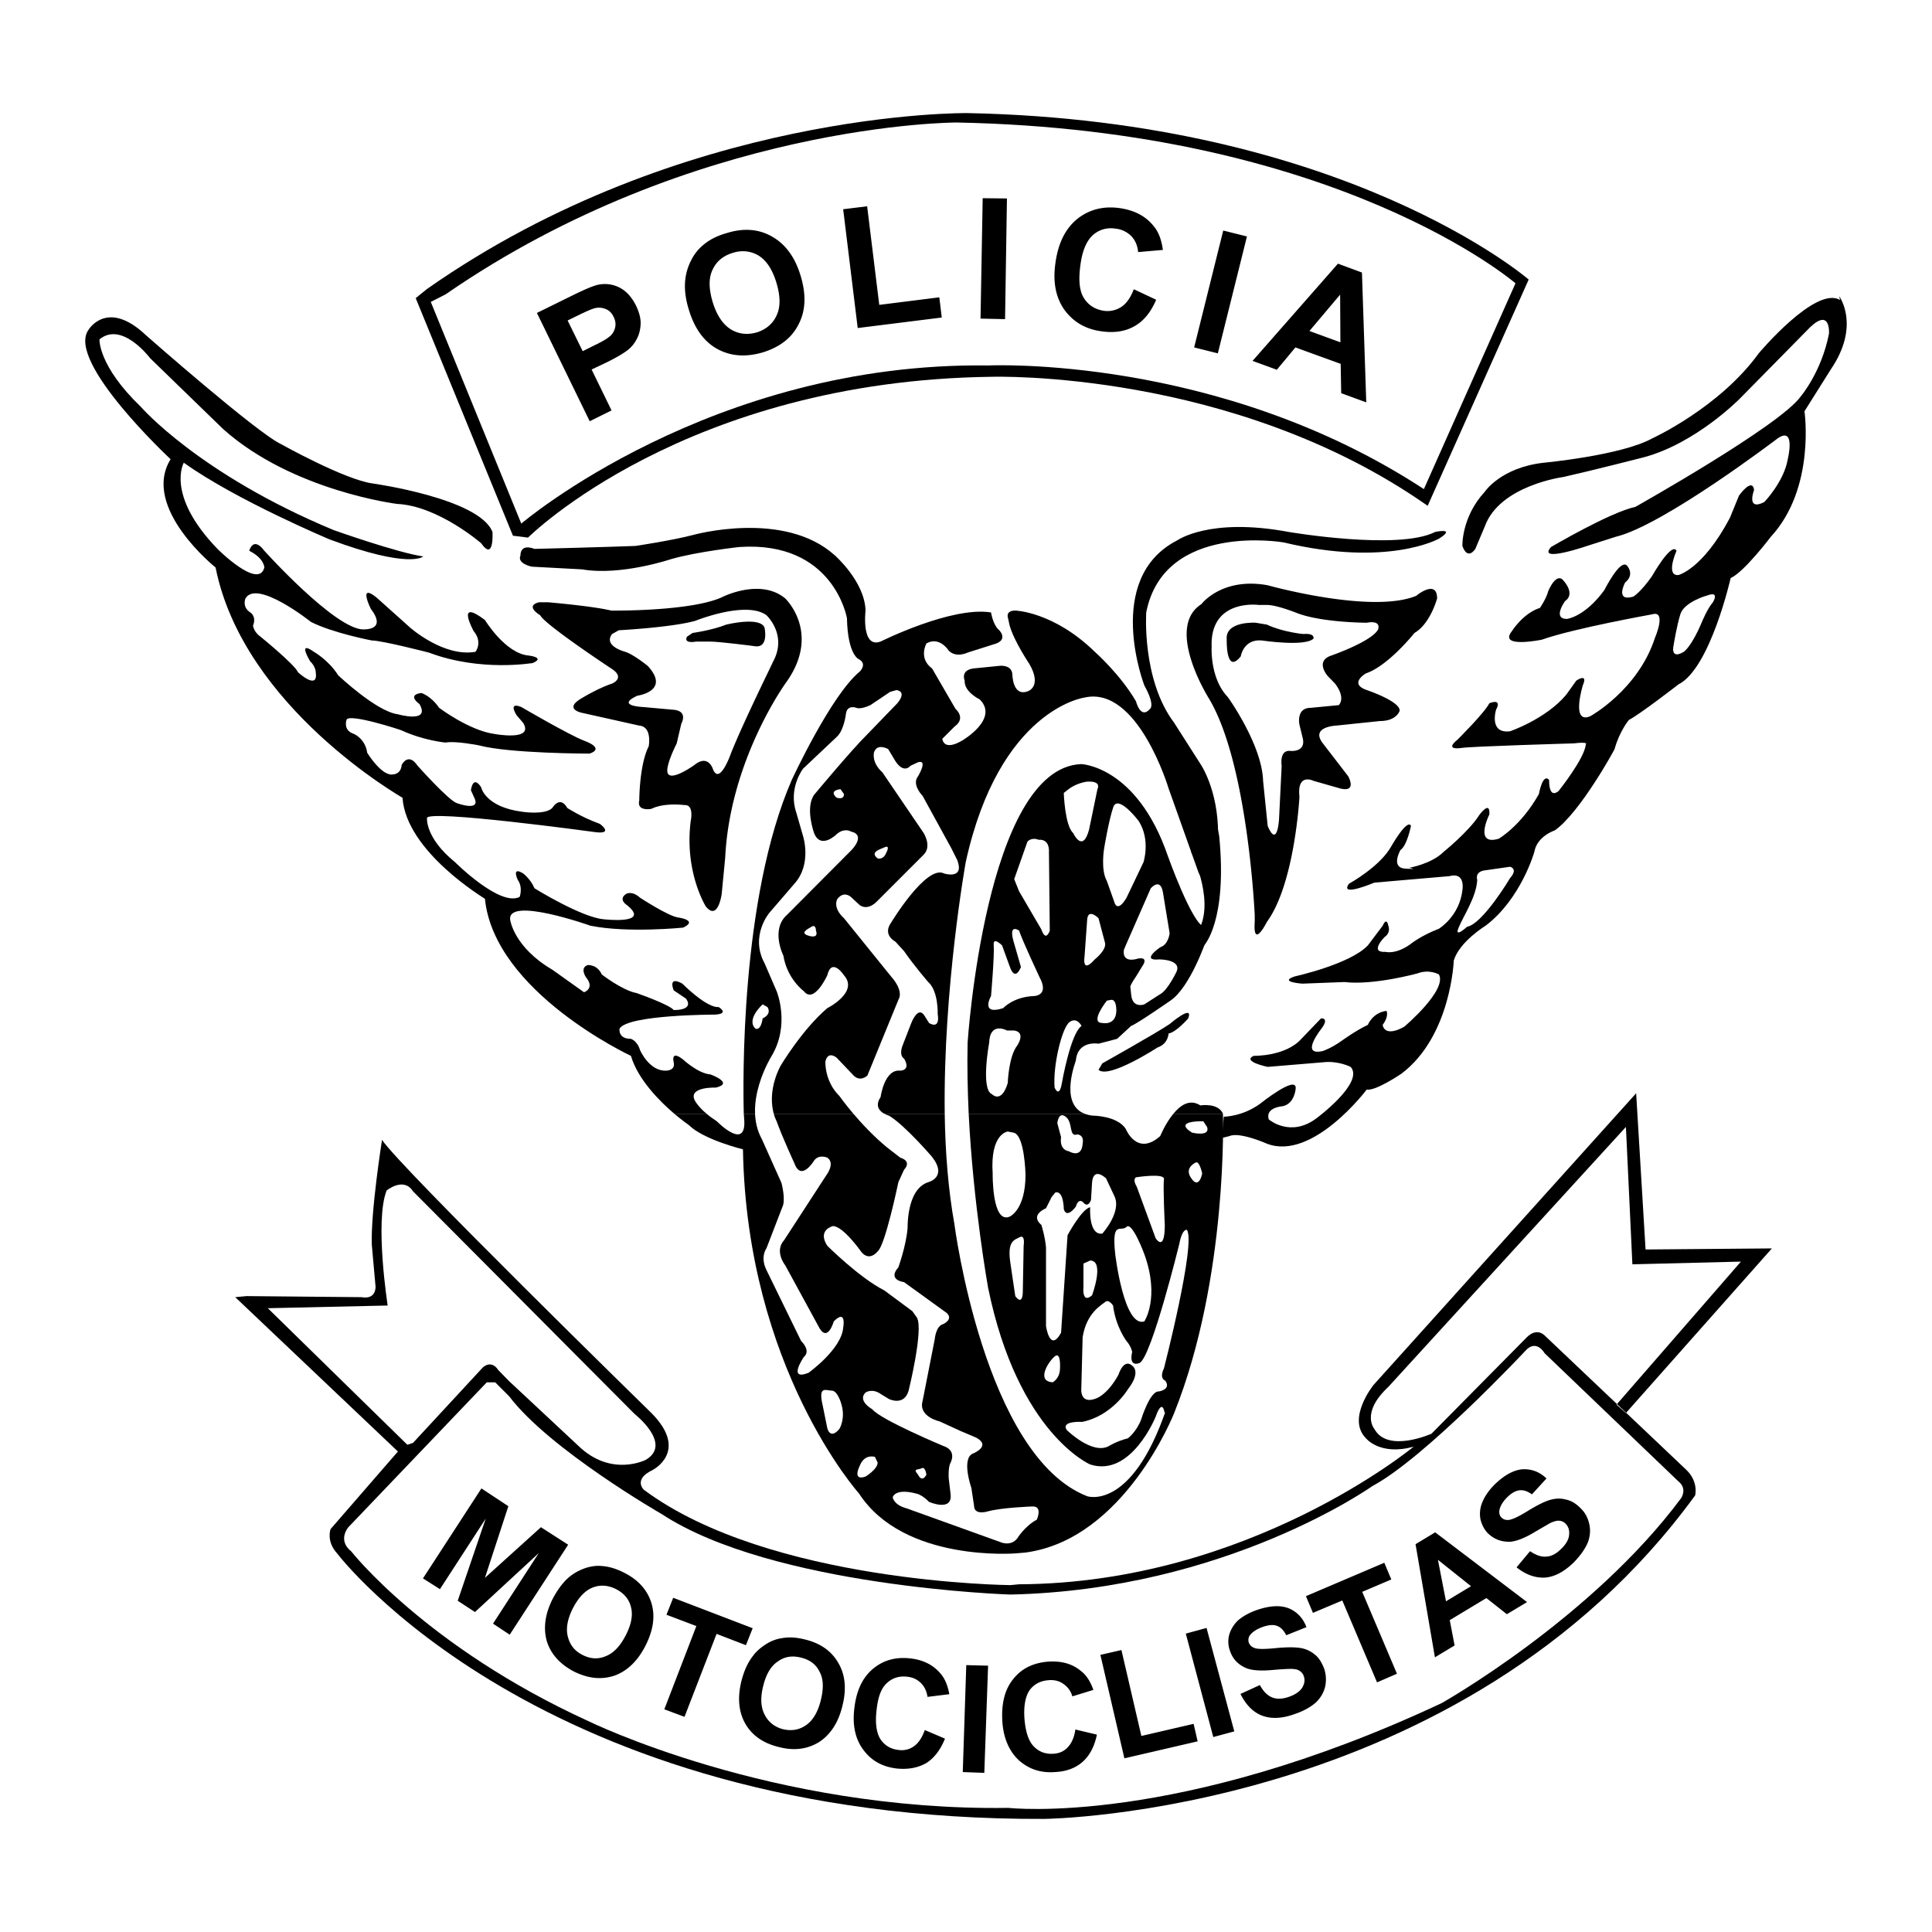 <svg xmlns="http://www.w3.org/2000/svg" width="2500" height="2500" viewBox="0 0 192.756 192.756"><g fill-rule="evenodd" clip-rule="evenodd"><path fill="#fff" d="M0 0h192.756v192.756H0V0z"/><path d="M41.475 29.745l9.701 23.703 1.505.188s15.667-15.668 46.276-16.044c0 0 24.08-.752 43.482 12.873l10.078-22.574s-18.301-15.855-55.979-16.608c0 0-28.379-.376-53.936 17.549l-1.127.913z"/><path d="M161.277 140.143l-7.174-6.907s-.754-.832-1.775.188l-9.512 9.621s-4.381 1.962-5.697-.483c0 0-1.398-1.586 1.396-4.192l23.703-25.934.645 13.706 10.83-.27-12.416 14.271z" fill="#fff"/><path d="M70.498 111.118c.269.242.618.484 1.021.753 0 0 3.09 3.171 2.714-.376 0 0 0-.135-.027-.377h20.048c.054 3.79.35 7.579.968 11.02 0 0 2.983 23.138 13.249 27.142 0 0 4.381 1.505 7.848-8.572l-.107.376s-.189-1.773-.914.269c0 0-2.445 6.073-6.531 4.757 0 0-7.201-3.063-10.184-17.629 0 0-1.479-8.224-1.936-17.361h11.557c.24.081.51.162.832.188 0 0 2.418 0 3.279 1.317 0 0 1.102 2.795 3.439.725 0 0 .51-1.263 1.316-2.23h4.945s.537 16.34-4.865 29.857c0 0-4.943 12.604-14.834 13.921l-.939.08s-11.18.94-15.668-5.966c0 0-11.207-12.496-11.583-34.345 0 0-3.897-.94-5.402-2.419 0 0-.618-.43-1.452-1.129h3.226v-.001z"/><path d="M67.273 111.118c-1.451-1.236-3.627-3.412-4.326-5.777 0 0-13.625-6.342-14.566-15.667 0-.027-7.847-4.676-8.223-10.078 0-.027-15.855-8.976-18.65-22.977 0 0-7.471-5.966-4.488-10.803 0 0-10.454-9.729-8.196-12.899 0 0 1.854-3.171 5.778.564 0 0 11.018 9.701 13.437 10.83 0 0 6.342 3.547 9.137 3.924 0 0 10.642 1.478 11.958 4.837 0 0 .188 3.01-1.129 1.128 0 0-4.3-3.735-8.384-3.923 0 0-10.454-1.29-17.36-7.471l-7.283-7.068s-2.795-3.735-5.052-1.881c0 0-.162 2.606 4.111 6.718 0 0 5.805 6.719 19.242 12.308 0 0 6.342 2.258 8.949 2.634 0 0-1.317 1.29-9.325-1.693 0 0-9.352-3.923-14.565-7.659 0 0-1.854 3.198 3.359 8.6 0 0 4.112 4.112 4.676 1.854 0 0 0-.914-1.505-1.667 0 0 .376-1.505 1.505 0 0 0 7.067 7.847 9.889 7.847 0-.027 2.419.162.726-2.069 0 0-1.29-2.607.564-1.129l3.359 3.01s3.359 2.983 6.53 2.419c0 0 .752-.94-.188-2.069 0 0-1.854-3.359 1.128-1.102 0 0 2.042 3.359 4.38 3.547 0 0 1.693.188.376.752 0-.027-5.133.914-10.346-1.048 0 0-4.676-1.209-5.698-1.209 0 0-3.923-.752-6.073-1.854 0 0-5.402-4.3-6.53-2.338 0 0-.376.833.483 1.397 0 0 .645.376.269 1.317 0 0 .081.645.752 1.102 0 0 3.44 2.795 3.735 3.547 0 0 2.042 1.881 1.774 0 0 0 0-.564-.564-1.102 0 0-1.317-2.15.376-.94 0 0 1.479.833 2.419 2.338 0 0 3.816 3.628 5.966 3.896 0 0 3.279.941 2.15-1.021 0 0-1.317-.914.188-1.102 0 0 .941.269 1.774 1.478 0 0 2.983 2.257 5.509 2.607 0 0 4.004.752 2.875-1.102l-.645-.752s-.941-1.397.457-.833c0 0 4.784 2.795 6.262 3.359 0 0 2.15.726.564 1.29 0 0-8.035 0-11.099-.833 0 0-2.338-.457-3.278-.269 0 0-2.15-.188-4.38-1.209 0-.026-5.321-1.773-5.509-1.048 0 0-.376 1.048.752 1.397 0 0 1.128.484 1.317 1.881 0 0 1.478 2.418 2.606 2.15 0 0 .752 0 .833-.941 0 0 .645-1.316 1.585.081 0 0 3.09 3.467 3.924 3.735 0 0 2.338.86 1.773-.457l-.376-.833s.188-1.585 1.021-.295c0 0 .376 1.962 4.112 2.445 0 0 2.231.35 2.983-.376 0 0 .752-1.317 1.505 0 0 0 1.397.913 3.251 1.585 0 0 1.397 1.021-.376.833 0 0-17.065-2.338-16.877-1.398 0 0-.188 1.962 2.795 4.381 0 0 4.488 4.488 6.45 3.467 0 0 .35-.941-.188-1.693 0 0-.672-1.397.538-.645 0 0 .752.564 1.128 1.479 0 0 4.676 2.902 6.906 3.09 0 0 4.757.564 2.338-1.397 0 0-.94-.564-.107-1.129 0 0 .564-.376 1.397.376 0 0 2.714 1.774 3.735 1.962 0 0 2.15.269.564 1.021 0 0-5.509.564-9.245-.188 0 0-8.385-2.983-8.008-.564 0 0 .376 2.714 4.192 4.945l3.171 2.258s1.128-.377.188-1.506c0 0-.645-.94.188-1.209 0 0 .94-.08 1.397.94 0 0 2.042 1.586 3.467 1.854 0 0 3.251 1.129 3.708 1.693 0 0 2.069.08 1.236-1.129l-1.236-.833s-.645-1.505.86-.672c0 0 2.418 2.445 3.628 2.338 0 0 1.129.672-.376.753 0 0-8.681 0-9.514 1.396 0 0-.188 1.021 1.129 1.021 0 0 .645.188.914 1.129 0 0 .94 2.15 2.633 2.043 0 0 .914 0 .726-.834 0 0-.35-1.289.94-.269 0 0 1.505 1.397 2.714 1.479 0 0 2.419.86.564 1.316 0 0-2.714-.107-2.15 1.21 0 0 .269.617 1.209 1.396h-3.219v.003zm6.934 0c-.08-2.875-.376-21.445 4.784-33.296 0 0 3.924-8.492 6.799-10.83 0 0 .752-.753-.081-1.21 0 0-1.129-.376-1.209-4.111 0 0-1.317-7.74-10.75-7.095.027 0-4.192.457-6.799 1.209 0 0-5.025 1.693-8.868 1.021l-5.025-.269s-1.505-.296-1.129-1.129c0 0-.081-1.209 1.397-.645 0 0 7.471-.188 10.078-.295 0 0 3.628-.538 5.778-1.102 0 0 9.057-2.526 14.109 2.042 0 0 2.983 2.607 3.064 5.509 0 0-.457 3.816 1.505 3.09 0 0 7.094-3.547 11.018-2.902 0 0 .162 1.129.727 1.693 0-.027 1.02.914-.189 1.398l-2.875.913s-1.129.564-1.881-.188c0 0-.914-1.479-2.23-.726 0 0-.833 1.478.564 2.499l2.338 4.031s1.102.914-.107 1.773l-1.209 1.209s.081 1.29 1.962.188c0 0 3.736-2.15 1.773-4.112 0 0-1.585-.752-1.505-1.881 0 0-.457-1.021.86-1.209l2.688-.269s1.129-.107 1.209.833c0 0 0 2.338 1.586 1.693 0 0 1.396-.484.107-2.714 0 0-1.506-2.23-1.963-3.816l-.188-.86s-.188-.645.752-.645c0 0 3.816.107 7.928 4.112 0 0 2.527 2.23 4.113 4.944 0 0 .457 1.854 1.396.753 0 0 .564-.296-.564-2.338 0 0-4.111-10.643 3.252-14.458.027 0 3.197-2.338 11.125-.86 0 0 10.992 1.881 14.646 0 0 0 2.15-.457.377.672 0 0-5.053 2.875-15.506.376 0 0-11.932-2.069-13.705 6.987 0 0-.457 6.719 2.793 11.018l2.607 4.085s1.773 2.526 1.773 7.014c0 0-.564 6.907-1.961 3.816l-2.984-8.384s-3.062-10.266-8.383-9.057c0 0-8.492 1.129-11.853 16.42 0 0-2.257 12.577-2.096 25.1H74.207v.003zm22.439 0c-.107-2.338-.161-4.756-.107-7.094 0 0 1.773-27.331 11.287-27.788 0-.027 5.59.161 8.68 9.137 0 0 2.418 6.799 3.629 7.095l.188 1.397s-1.586 4.649-3.547 5.965c0 0-3.359 2.339-3.924 2.526l-1.398 1.29-1.854.484s-2.068-.377-2.258 1.666c.027 0-1.719 4.3.861 5.32H96.646v.002zm20.424 0c.699-.859 1.639-1.505 2.688-.832 0 0 1.773-.296 2.258.832h-4.946z"/><path d="M118.844 84.997s2.23 4.488.914 7.471l.377 1.854s2.338-2.418 1.504-10.91l-.375-1.962-2.42 3.547zM125.268 62.128s-3.064-.188-2.877 1.693c0 0-.107 3.547 1.398 1.667 0 0 .27-1.774 2.123-1.586 0 0 4.299.645 5.133-.188 0 0 .188-.564-1.021-.457 0 0-2.041-.188-3.627-.94l-1.129-.189zM69.101 63.149s1.962-.269 3.359-.833c0 0 3.359-.833 3.816.295 0 0 .484 2.123-1.021 1.854 0 0-3.44-.457-4.488-.457h-1.29s-1.317.269-.94-.483l.564-.376zM109.977 106.093s5.508-3.09 6.719-3.923c0 0 2.418-2.069 1.854-.564 0 0-1.209 1.397-1.963 1.505 0-.027 0 1.021-1.102 1.397 0 0-4.863 3.171-5.885 2.23l.377-.645zM122.096 111.414s1.881 0 3.654-1.316c0 0 3.629-2.902 3.521-1.505 0 0-.08 1.505-1.289 1.773 0 0-1.775.107-1.398 1.316 0 0 2.15 1.854 4.756-.107 0 0 4.758-3.52 3.441-5.105 0-.027-1.291-.672-2.795-.484l-5.51.457s-2.607-.537-1.398-1.102c0 0 3.172.081 4.758-1.693l1.961-2.042s.834-.107.107.94c0 0-2.338 2.876.082 2.312 0 0 .832-.269 1.881-1.021 0 0 1.396-1.021 2.605-1.586 0 0 .457-1.209 1.855-1.397 0 0 .295.484-.377 1.397 0 0 .107 1.317 2.15.188 0 0 4.299-3.628 3.467-5.214 0 0-.941-.564-2.15-.107 0 0-4.381 1.21-7.283.86l-4.191.161s-2.445-.161-.752-.726c0 0 5.508-1.209 7.281-3.091l1.479-1.961s.377-.941.564 0c0 0 .295.672-.375 1.128 0 0-1.586 1.586.107 1.479 0 0 .939.295 2.418-.726 0 0 1.021-.86 2.902-1.586 0 0 2.043-1.236 2.338-3.843 0 0 .35-1.854-1.316-1.397l-7.471.645s-3.549 1.505-2.527.107c0 0 3.092-1.693 4.219-3.735 0 0 1.586-2.795 1.963-2.042 0 0-.377 1.962-1.049 2.418 0 0-1.021 1.774.484 1.854 1.479.107.377-.081.377-.081s2.23-.376 3.439-1.586c0 0 2.525-2.042 3.547-3.654 0 0 1.129-1.586 1.021-.081 0 0-1.586 3.171.939 2.419 0 0 2.232-1.29 4.006-4.461 0 0 .375-2.15 1.021-1.397 0 0-.082 1.935.939 1.102 0 0 2.607-3.252 2.715-4.649 0 0 .375-.295-1.209-.107 0 0-10.266.296-11.207.457 0 0-1.773.295-.377-.833 0 0 2.715-2.688 3.172-3.628 0 0 1.316-.564.672.645 0 0-.752 2.419 1.396 2.15 0 0 3.549-1.209 5.59-3.628l1.021-1.425s1.209-.833.645.484c0 0-1.209 3.923.754 3.063 0 0 4.756-2.607 6.449-7.82 0 0 1.209-2.795-.295-2.338 0 0-7.82 1.398-10.992 2.526 0 0-4.408.914-2.982-.86 0 0 1.102-1.774 2.795-2.312 0 0 .645-.94.832-1.693 0 0 .834-2.042 1.586-.94 0 0 1.129 1.236.08 1.962 0 0-1.289 1.773.189 1.773 0 0 1.773-.188 3.734-2.875 0 0 1.586-3.171 2.258-2.446 0 0 .832.86-.188 1.693 0 0-1.049 1.962.832 1.397 0 0 .752-.457 1.855-2.042 0 0 1.961-3.467 2.445-2.526 0 0-1.129 2.526.188 2.419 0 0 2.418-.564 5.133-5.697l.914-2.23s1.316-1.854 1.504-.564c0 0-.832 2.15 1.021 1.209 0 0 1.963-2.042 2.338-4.272 0 0 .834-3.359-1.021-2.069 0 0-11.393 8.68-16.15 9.809l-2.607.833s-5.32 1.854-3.842.188c0 0 5.885-3.467 8.41-4.004 0 0 14.459-8.116 16.502-11.019 0 0 2.068-2.419 2.822-6.262 0 0 .188-2.607-1.883-.645l-6.986 7.095s-4.381 4.488-9.621 5.885c0 0-5.025 1.29-8.008 1.962 0 0-6.369.833-7.848 4.945l-.941 2.23s-.752 1.209-1.289-.295c0 0-.107-2.876 2.23-5.402 0 0 1.586-2.418 5.885-2.902 0 0 7.74-.726 10.805-2.418 0 0 6.717-3.063 10.641-8.492 0 0 5.697-6.799 8.117-5.321l-.082-.376s2.15 2.902-.832 7.283l-2.635 4.192s1.129 7.659-3.359 12.523c0 0-2.686 3.547-4.004 4.112 0 0-2.041 9.03-5.213 10.615 0 0-3.844 2.983-4.945 3.547 0 0-.939 1.129-1.424 2.902.027 0-3.439 6.342-5.965 8.116 0 0-1.775.564-2.043 2.149 0 0-1.316 4.676-4.865 7.364 0 0-2.605 1.585-3.17 3.466 0 0-.27 7.552-5.215 11.287 0 0-2.605 1.774-3.467 1.586 0 0-5.4 7.175-9.969 5.401 0 0-2.715-1.209-3.736-.753l-.752.188.191-2.123z"/><path d="M145.529 92.549c.457-1.129 1.773-3.063 1.855-4.757 0 0-.27-.752.645-.94l2.633-.376s.834.188 0 1.128c0 0-2.713 4.569-4.299 4.864 0 0-1.316 1.21-.834.081zM167.646 61.294c-.375 1.209-.672 3.091-.672 3.091s-.375 1.478 1.021.645c0 0 .754-.484 1.773-2.902 0 0 .564-1.397 1.129-2.042 0 0 .754-1.209-.645-.645.002-.027-2.256.644-2.606 1.853z" fill="#fff"/><path d="M100.812 158.147s-24.053-.188-36.576-9.513c0 0-1.102-1.021.86-1.962 0 0 3.709-1.854-.107-5.697 0 0-25.1-24.536-26.874-27.25 0 0-1.129 7.095-1.021 10.454l.376 4.192s.081 1.316-1.397 1.048l-11.475-.107-1.129.107 16.232 15.398-6.719 7.74s-.457 1.209.646 2.418c0 0 20.155 26.687 70.544 26.498 0 0 41.734-.376 64.953-32.275 0 0 .377-1.397-.939-2.607l-14.082-13.356s-.754-.832-1.775.188l-9.512 9.621s-4.381 1.962-5.697-.483c0 0-1.398-1.586 1.396-4.192l23.703-25.934.645 13.706 10.83-.27-12.416 14.271.941.833 14.564-16.42-12.604.107-.939-15.587-26.203 29.104s-2.713 3.359-.752 5.321c0 0 1.398 1.773 4.758.833 0 0-16.42 13.625-39.371 13.732l-.86.082z"/><path d="M40.642 144.146l-13.921-13.625 11.959-.269s-1.317-8.411-.107-11.475c0 0 1.693-1.398 2.633.08l22.117 22.225s3.816 2.982 1.102 4.568c0 0-3.44 1.773-6.718-1.397l-6.907-6.449-1.102-1.129s-.564-1.021-1.505-.269l-6.987 7.551-.564.189z" fill="#fff"/><path d="M48.569 137.912L34.756 152.37s-1.128 1.29.295 2.419c0 0 7.444 9.513 23.596 16.903 0 0 18.301 9.029 41.976 8.681.027 0 16.797 1.935 43.215-10.454 0 0 14.941-8.412 23.891-20.451 0 0 .645-.94-.27-1.666l-13.355-12.792s-.834-1.505-1.963-.188c0 0-9.971 10.643-15.211 13.438 0 0-14.539 10.346-36.117 10.83 0 0-23.704-.753-34.802-8.035 0 0-11.18-6.424-15.21-11.744l-1.397-1.397h-.835v-.002zM42.979 30.121l9.029 22.117s18.946-16.151 46.573-15.775c0 0 22.949-1.102 43.48 12.335l9.139-20.532s-17.711-15.318-55.791-16.044c0 0-26.121 0-50.953 17.146l-1.477.753z" fill="#fff"/><path d="M58.835 42.026l-5.267-10.804 3.493-1.72c1.317-.646 2.204-1.021 2.661-1.102a3.204 3.204 0 0 1 2.096.295c.672.349 1.209.94 1.64 1.8.322.672.483 1.29.457 1.854s-.161 1.075-.403 1.505a3.235 3.235 0 0 1-.887 1.075c-.457.35-1.182.78-2.177 1.263l-1.424.672 1.989 4.085-2.178 1.077zm-2.204-10.051l1.505 3.063 1.183-.591c.86-.403 1.397-.752 1.639-.995.242-.269.376-.537.43-.86.054-.322 0-.645-.162-.967-.188-.403-.457-.672-.833-.807a1.721 1.721 0 0 0-1.102-.054c-.295.081-.833.323-1.612.699l-1.048.512zM68.751 30.981c-.376-1.182-.484-2.204-.376-3.117a5.46 5.46 0 0 1 .591-1.909 4.572 4.572 0 0 1 1.156-1.478c.618-.538 1.397-.94 2.338-1.209 1.693-.538 3.225-.43 4.542.323 1.344.752 2.312 2.042 2.876 3.923.564 1.854.51 3.467-.188 4.81-.672 1.371-1.854 2.285-3.547 2.822-1.72.51-3.225.403-4.568-.323-1.319-.725-2.259-2.014-2.824-3.842zm2.365-.806c.403 1.29.995 2.177 1.8 2.687.807.484 1.667.564 2.607.296.914-.296 1.585-.86 1.962-1.693.403-.86.376-1.935-.027-3.278-.403-1.317-.994-2.204-1.773-2.688-.779-.457-1.64-.564-2.58-.269-.968.295-1.639.86-2.016 1.693-.402.833-.376 1.908.027 3.252zM85.574 32.728l-1.451-11.852 2.392-.295 1.209 9.836 5.993-.753.242 2.016-8.385 1.048zM97.828 31.787l.215-12.013 2.42.027-.188 12.04-2.447-.054zM113.121 28.857l2.229 1.049c-.537 1.263-1.262 2.149-2.203 2.66-.914.511-2.016.672-3.277.484-1.586-.215-2.795-.941-3.682-2.15-.861-1.236-1.156-2.768-.889-4.649.27-1.988.996-3.44 2.178-4.407 1.182-.94 2.607-1.317 4.273-1.075 1.451.215 2.58.807 3.359 1.801.482.564.779 1.371.912 2.365l-2.471.215c-.055-.618-.27-1.156-.672-1.586a2.601 2.601 0 0 0-1.559-.752c-.861-.134-1.641.081-2.285.645-.617.564-1.049 1.532-1.236 2.956-.215 1.505-.107 2.634.35 3.333.457.726 1.129 1.129 1.988 1.263a2.528 2.528 0 0 0 1.721-.376c.538-.351.94-.942 1.264-1.776zM119.141 34.663L122.043 23l2.365.591-2.904 11.663-2.363-.591zM136.312 40.145l-2.5-.914-.053-2.929-4.516-1.639-1.854 2.23-2.42-.887 8.52-9.701 2.393.887.43 12.953zm-2.58-5.993l-.027-4.757-3.062 3.628 3.089 1.129zM61.737 62.88s5.213-.269 7.632-.94c0 0 5.052-2.042 7.095-.564 0 0 2.149 1.962.645 4.676.027 0-2.982 6.073-4.192 9.137 0 0-1.102 3.171-1.773 1.585 0 0-.457-1.585-1.854-.457 0 0-2.714 1.962-2.714.564 0 0-.081-.645.94-2.714l.457-1.961s.752-1.29-.833-1.398l-2.983-.269s-2.795-.107-.564-1.129c0 0 3.359-.457 1.021-2.982 0 0-1.397-1.129-2.23-1.397 0 0-2.23-.564-1.317-1.774l.67-.377zm-7.094-2.795s4.461.376 6.342.833c0 0 8.116.107 11.18-1.397 0 0 3.735-1.854 6.181.188 0 0 3.628 3.44.081 8.385 0 0-5.589 7.659-6.074 17.468l-.349 3.628s-.376 2.795-1.613 1.209c.027 0-2.123-3.359-1.478-8.492 0 0 .376-1.666-.645-1.585 0 0-1.962-.269-3.279.376 0 0-1.478.296-1.209-.833 0 0 0-3.547.94-5.401 0 0 .376-1.962-.94-2.069l-5.778-1.29s-1.774-.376 0-1.424c0 0 1.667-1.021 3.063-1.478 0 0 1.397-.564-.081-1.505 0 0-6.638-4.38-7.095-5.321 0 0-1.585-.914-.107-1.29h.861v-.002z"/><path d="M91.97 146.484c-.376.188-.94 0-.376.646 0 0 .376.859.833 0 0 0-.107-.833-.457-.646zM101.752 123.427c-.564.296-1.289.376-.939 2.634l.482 3.252s.754 1.128.754-.564l.08-4.461c0-.001.187-1.13-.377-.861zM88.799 69.034l-1.962 1.317s-.94.457-1.397.269c0 0-.94-.376-1.048.645 0 0-.188 1.612-.914 2.257l-3.359 3.171s-1.505 1.962-.672 4.38l.672 2.338s.914 2.794-.86 4.756l-2.499 2.902s-1.961 2.311-.484 5.025l1.209 2.795s1.397 3.359-.538 6.531c0 0-2.902 4.676-.94 8.223l1.962 4.381s.457 1.692.081 2.419l-1.585 4.111s-.646.833 0 2.149c.188.377 3.466 7.095 3.466 7.095s1.021.941.269 1.586c0 0-1.666 2.419.457 1.586 0 0 3.278-2.338 3.466-4.488 0 0 .376-1.962-.94-.645 0 0-.645 2.338-1.585.376l-3.252-5.966s-1.129-1.397-.107-2.526l4.192-6.45s.94-1.209.107-1.773c0 0-.833-.376-1.317.296 0 0-1.29 2.149-1.962.269 0 0-1.209-2.606-1.773-4.192 0 0-1.29-2.23.376-5.509 0 0 2.15-3.628 4.676-5.778 0 0 3.171-1.585 1.666-3.278 0 0-1.209-1.854-1.666 0 0 0-1.317 2.902-2.338 1.585 0 0-1.666-1.209-2.042-3.547 0 0-1.317-2.606.376-4.085l6.423-6.45s1.505-1.505-.081-1.854c0-.027-.672-.376-1.397.269 0 0-1.585 1.585-2.257-.107 0 0-.914-2.499 0-3.816 0 0 3.736-4.488 5.241-5.966l3.063-3.171s1.021-1.129-.081-1.317l-.646.187z" fill="#fff"/><path d="M76.088 100.208s-1.667 1.479-.726 2.418c0 0 .538.296.726-1.021 0 0 .941-.376.484-1.129l-.484-.268zM83.854 78.735s-1.236.108-.376.86c0-.027.726.269.726-.376l-.35-.484zM88.235 84.541c-.672.269-1.397.538-.672 1.102 0 0 .564.188.86-.564 0-.001.457-.834-.188-.538zM80.952 92.468c-.457.269-1.209.645-.188.914 0 0 .94.296.645-.537 0 0 0-.672-.457-.377zM82.995 138.745c-.564 0-1.397-.564-.914 1.478l.457 2.258s.269 1.209 1.209.081c0 0 .645-1.021.188-2.5 0-.027-.376-1.317-.94-1.317zM87.294 145.356s-1.021-.35-1.505.859c0 0-.833 1.586.564 1.102 0 0 1.209-.726 1.209-1.396l-.268-.565z" fill="#fff"/><path d="M94.953 84.702l-2.902-5.294s-1.128-1.129-.457-1.962c0 0 1.021-1.693 0-1.397l-.753.349s-.645.86-1.505-.457l-.726-1.209s-1.128-.645-1.424.376c.027 0-.269.94.86 1.961l4.112 6.047s.833 1.317 0 2.15l-4.676 4.676s-.833.94-1.693.376l-.726-.672s-.752-.914-1.505.027c0-.027-.564.833.645 1.935l4.757 5.885s1.236 1.317.672 2.258l-3.091 7.552s-.752.753-1.478-.107l-1.586-1.666s-.86-.753-1.128.376c0 0-.107 1.962 1.397 3.439 0 0 2.042 2.902 4.756 5.133l1.317 1.021s1.209.296.376 1.209l-.564 1.236s-1.316 6.343-2.069 6.907c0 0-.833 1.102-1.666 0 0 0-1.774-2.526-2.795-2.526 0 0-1.585.376-.564 1.962 0 0 3.171 3.171 5.697 4.461l2.795 2.069.457.645c.672 1.21-.833 7.283-.833 7.283-.457 1.586-1.962.833-1.962.833l-.753-.457c-.913-.672-1.585-.188-1.585-.188-.833.833.672 1.666.672 1.666.833 1.048 7.067 3.654 7.067 3.654 1.424.457.752 1.667.752 1.667-.269.483-.188 1.585-.188 1.585l.188 1.586c.188 1.773-2.15.752-2.15.752-.726-.752-1.29-.833-1.29-.833-2.149-.564-2.338.377-2.338.377s.081.752 1.397 1.102l9.326 3.358s1.021.484 1.693-.349c0 0 .752-1.236 1.961-1.881 0 0 .645-1.398-.484-1.317 0 0-2.982.107-4.379.483 0 0-1.398.457-1.398-.564l-.268-1.773s-1.048-2.982.188-3.439c0 0 1.854-.753.27-1.586l-1.586-.672-2.042-.94s-2.15-.457-1.693-2.042l1.209-6.154s.107-1.316.833-1.505c0 0 1.048-.457.376-1.103l-4.273-3.09s-1.693-.188-.564-1.479c0 0 .752-2.069.914-3.843.027 0-.161-3.923 2.069-4.649 0 0 1.962-.483.376-2.525 0 0-2.714-3.172-4.3-4.112 0 0-1.773-.457-.833-1.854 0 0 .376-2.821 1.962-2.633 0 0 1.102 0 .376-1.21 0 0-.564-.269-.107-1.397l.833-2.149s.672-1.774 1.316-.726l.457.726s1.129.752.86-.914c0 0 .081-2.258-.941-3.171 0 0-1.317-1.505-2.418-3.091l-.86-.94s-1.29-.645-.457-1.854c0 0 3.547-5.886 5.321-4.945 0 0 2.042.645 1.317-1.316l-.564-1.131zM101.188 87.711l1.318-3.735s.375-.484 1.127-.188c0 0 1.104-.188 1.021 1.29l.082 7.767s-.377 1.209-.834-.107l-2.23-3.816-.484-1.211zM99.146 94.322c.08.941-.27 5.053-.27 5.053s-1.129 1.962 1.209 1.209c0 0 1.021-1.129 3.064-1.209 0 0 1.586 0 .564-1.882 0 0-1.666-3.547-2.043-4.648 0 0-1.049-.752-.564 1.021l.752 2.607s-.564 1.585-1.129-.081l-.752-2.069c.002-.001-.938-.941-.831-.001zM106.133 79.112s.107 3.278.941 4.004c0 0 .939 2.069 1.584-.35l.834-4.031s.484-.833-1.021-.752c0 0-1.021.107-1.854.752l-.484.377zM111.078 80.51c-.457 1.316-.914 4.111-.914 4.111s-.377 2.15.27 3.278l.752 2.124s.268 1.128 1.209-.457l1.693-3.547s.725-2.23-.484-4.112c0 0-2.043-2.687-2.526-1.397zM108.471 91.716c-.08 1.129-.268 3.735-.268 3.735s-.297 1.773 1.02.269c0 0 1.211-.94 1.021-1.666l-.645-2.445c.001-.001-1.021-1.022-1.128.107zM112.314 94.322l2.498-5.697s.941-1.102 1.209.376l.674 4.112s-.109 1.129-.941 1.397c0 0-2.043 1.397-.08 1.209 0 0 2.123 0 1.746 1.129.027 0-.914 1.962-1.666 2.338l-1.586 1.021s-1.209.457-1.316-1.021l-.08-.752s0-.188.645-1.129l.672-1.102s.457-.753-.564-.564c0 0-1.586.564-1.398-.86l.187-.457zM110.434 99.831s-1.775 2.231-.457 2.231c0 0 1.289.295 1.396-1.103 0 0 .08-1.209-.482-1.209l-.457.081z" fill="#fff"/><path d="M100.463 102.814s-1.693-.94-1.773 1.21c0 0-.861 4.676.268 5.133 0 0 .941 1.021 1.586-1.102 0 0 .08-2.634.941-3.736 0 0 .912-1.316-.297-1.505h-.725zM106.697 101.981c-.752.564-1.666 4.381-1.479 6.53 0 0 .457 1.129.727-.456 0 0 .859-4.945 1.961-5.698 0 0-.457-.94-1.209-.376zM106.32 111.414c.754.538.297 2.043 1.129 1.773 0-.026.754 0 .564.914 0 0 0 1.505-1.396.753 0 0-.941-.081-.754-1.397l-.375-1.397s.108-1.21.832-.646zM100.543 112.893s-1.773.188-1.504 4.192c0 0-.082 5.053 1.691 4.3 0 0 1.586-.646 1.586-4.192 0 0-.08-4.005-1.209-4.192l-.564-.108zM104.924 119.423l-.564 1.129s-1.666.645-.457 1.666c0 0 .377 1.209.457 2.258v7.82s.377 2.714 1.504.671l.646-9.728s1.396-2.607 2.256-2.795c0 0-.188 2.821 1.211 2.633 0 0 1.961-2.149 1.209-3.735l-.834-1.773s-1.236-1.209-1.396.376l-.107 1.773s-.27.834-.752.27c0 0-.457-.564-.754.376.027 0-.914 1.29-1.209.269 0 0 0-1.854-.834-1.666l-.376.456z" fill="#fff"/><path d="M108.096 126.061v2.312s-.189 1.773.859.859c0 0 1.289-3.467-.189-3.467l-.67.296zM112.395 122.406c-.564.563-1.504-.753-1.129 2.714 0 0 .859 7.363 2.902 6.719 0 0 1.586-2.339 0-6.719 0 0-1.209-3.278-1.773-2.714zM116.131 117.649c.08-.646-2.795-.188-2.795-.188s-.377.188.08.94l1.881 5.133s.914 1.479.914-1.316c0 0-.19-3.924-.08-4.569zM120.053 111.871s-3.09-.107-1.129 1.129c0 0 1.855.457 1.506-.564l-.377-.565zM119.301 115.982c-.377.188-1.129.726-.377 1.667 0 0 .646 1.021 1.021-.564 0 0-.267-1.29-.644-1.103zM105.299 135.278c-.562.376-2.041 2.526-.268 2.634 0 0 .725-.376.725-1.397 0 0 .107-1.586-.457-1.237z" fill="#fff"/><path d="M110.299 129.877c-.322.269-1.908 1.075-2.285 3.547l-.135 5.214s-.107 1.505 1.479.887c0 0 1.129-.35 2.23-2.365 0 0 .537-1.773 1.451-.833 0 0 .807.591-.51 2.284 0 0-1.586 2.661-4.568 3.252 0 0-2.15-.135-1.533.807 0 0 2.527 2.499 4.193 1.612 0 0 .807-.511 1.908-.779 0 0 .832-.618 1.316-1.854 0 0 .887-2.902 1.773-2.822 0 0 1.264-.188.645-1.074 0 0-.645-.188-.133-1.236 0 0 3.225-12.551 2.283-13.813 0 0-.457-.161-.752 1.397 0 0-2.742 11.18-3.951 11.879 0 0-1.129.537-.752-1.103 0 0-.107-.564-.564-1.075 0 0-1.074-1.396-1.344-3.547.001-.002-.429-.647-.751-.378z" fill="#fff"/><path d="M125.562 60.354s-4.863-.645-4.676 4.192c0 0-.188 3.09 1.586 4.972 0-.027 3.439 4.756 3.547 8.384l.457 4.488s.859 2.311 1.129-.564l.268-5.429s-.268-1.585.861-1.478c0 0 1.666.188 1.209-1.397l-.295-1.209s-.377-1.693 1.127-1.693l2.795-.269s.754-.672-.375-2.15l-.727-.752s-1.316-1.478.35-2.042c0 0 4.031-1.397 4.676-2.607 0-.027.377-.94-1.129-.671 0 0-4.379 0-6.906-.941 0 0-2.041-.833-3.062-.833h-.835v-.001zm-.376 30.986s-.67-15.399-4.676-21.822c0-.027-4.299-6.907-.645-9.245 0 0 2.043-2.714 6.611-1.881 0 0 10.373 2.902 14.834 1.048 0-.027 2.07-1.693 2.07.269 0 0-.672 2.526-2.258 3.44 0 0-2.607 3.279-4.838 4.031 0 0-1.773 1.021.08 1.667 0 0 3.359 1.128 3.279 2.069 0 0-.295 1.021-1.961 1.021l-4.381.457s-2.607.107-1.316 1.773l2.525 3.279s.941 1.667-.834 1.209l-2.633-.753s-1.666-.833-1.396 1.586c0 0-.457 8.68-3.252 12.496 0 0-1.398 2.795-1.211 0v-.644h.002zM42.2 157.476l5.832-8.976 2.687 1.773-2.338 7.15 5.59-5.053 2.714 1.746-5.831 8.977-1.666-1.102 4.567-7.041-6.368 5.885-1.72-1.128 2.794-8.197-4.568 7.041-1.693-1.075zM55.126 159.546c.511-.968 1.075-1.721 1.693-2.231.457-.376.967-.645 1.559-.859.564-.188 1.129-.269 1.667-.215.726.054 1.451.269 2.23.672 1.397.698 2.311 1.72 2.714 3.01.403 1.316.188 2.741-.591 4.272-.779 1.532-1.828 2.526-3.091 2.983-1.29.43-2.606.296-4.031-.403-1.397-.726-2.311-1.747-2.714-3.01-.376-1.317-.188-2.715.564-4.219zm2.016.94c-.538 1.074-.699 2.016-.484 2.821.215.833.699 1.424 1.451 1.801.779.403 1.559.457 2.311.135.779-.296 1.451-.995 2.016-2.097s.726-2.042.511-2.822c-.188-.778-.699-1.37-1.479-1.773-.806-.403-1.585-.456-2.338-.161-.752.296-1.423.994-1.988 2.096zM66.279 170.537l3.198-8.304-2.983-1.129.672-1.693 7.928 3.037-.673 1.693-2.928-1.128-3.199 8.276-2.015-.752zM73.965 167.742c.269-1.048.645-1.882 1.156-2.526.349-.484.806-.86 1.317-1.183a3.966 3.966 0 0 1 1.558-.591c.726-.135 1.505-.081 2.338.134 1.532.376 2.633 1.155 3.306 2.339.699 1.182.833 2.606.403 4.299-.403 1.667-1.209 2.876-2.338 3.602-1.156.698-2.472.887-4.004.483-1.559-.376-2.661-1.155-3.333-2.311-.672-1.182-.806-2.58-.403-4.246zm2.177.484c-.295 1.183-.242 2.123.162 2.875.376.727.994 1.21 1.827 1.425.833.188 1.585.081 2.284-.403.672-.457 1.183-1.29 1.478-2.499.295-1.183.269-2.149-.134-2.849-.349-.726-.968-1.183-1.854-1.397-.86-.215-1.612-.107-2.284.376-.7.456-1.183 1.263-1.479 2.472zM92.266 172.606l2.016.859c-.457 1.129-1.075 1.936-1.881 2.445-.806.457-1.774.646-2.902.538-1.424-.161-2.526-.753-3.333-1.827-.806-1.049-1.129-2.419-.94-4.085.188-1.774.779-3.091 1.801-3.978 1.021-.887 2.257-1.264 3.762-1.102 1.29.134 2.311.645 3.037 1.505.43.483.726 1.183.887 2.069l-2.177.269c-.081-.564-.296-1.021-.645-1.371-.377-.376-.833-.591-1.425-.645-.779-.081-1.451.134-1.989.645-.564.511-.887 1.397-1.021 2.688-.161 1.344 0 2.312.403 2.93.43.618 1.021.967 1.8 1.048a2.072 2.072 0 0 0 1.532-.376c.457-.322.807-.86 1.075-1.612zM96.055 176.799l.35-10.669 2.177.054-.377 10.695-2.15-.08zM107.289 172.553l2.148.511c-.24 1.182-.725 2.096-1.424 2.714-.697.618-1.611.968-2.768 1.021-1.424.107-2.607-.296-3.602-1.183-.967-.914-1.531-2.204-1.639-3.87-.107-1.801.242-3.198 1.102-4.246.834-1.048 2.016-1.612 3.494-1.72 1.316-.081 2.391.215 3.252.94.537.403.939 1.048 1.236 1.881l-2.098.646a2.21 2.21 0 0 0-.887-1.236c-.402-.296-.914-.43-1.477-.377-.807.055-1.426.377-1.883.968-.43.618-.617 1.559-.537 2.822.107 1.344.404 2.284.941 2.821.51.538 1.182.779 1.934.726.592-.026 1.076-.241 1.451-.645.38-.403.65-.994.757-1.773zM112.18 175.428l-2.393-10.32 2.098-.484 1.988 8.573 5.213-1.209.402 1.746-7.308 1.694zM121.049 173.305l-2.742-10.32 2.07-.564 2.768 10.319-2.096.565zM123.762 169.005l1.936-.887c.35.645.752 1.048 1.236 1.236.457.188 1.021.161 1.639-.054.645-.215 1.102-.538 1.344-.914.242-.403.295-.779.162-1.155a.974.974 0 0 0-.43-.537c-.189-.135-.484-.188-.889-.188-.268 0-.859.026-1.773.107-1.182.107-2.068.054-2.66-.188-.807-.349-1.344-.913-1.611-1.72a2.645 2.645 0 0 1-.082-1.585 3.194 3.194 0 0 1 .914-1.479c.484-.403 1.102-.753 1.881-1.021 1.264-.43 2.312-.483 3.145-.161.834.35 1.424.968 1.773 1.882l-2.016.806c-.268-.511-.564-.806-.939-.94-.377-.135-.834-.081-1.398.107-.59.215-1.021.483-1.289.833a.834.834 0 0 0-.107.753.917.917 0 0 0 .537.51c.322.135 1.021.135 2.096.027 1.076-.107 1.881-.107 2.445-.027a2.949 2.949 0 0 1 1.479.646c.43.322.727.833.967 1.451.189.591.215 1.183.082 1.801a3.21 3.21 0 0 1-.994 1.612c-.512.43-1.184.806-2.07 1.102-1.264.457-2.365.483-3.252.135-.89-.351-1.589-1.077-2.126-2.152zM137.387 167.85l-3.467-8.17-2.928 1.236-.699-1.666 7.82-3.333.698 1.666-2.903 1.236 3.467 8.17-1.988.861zM152.355 159.841l-2.016 1.209-2.041-1.611-3.656 2.203.484 2.526-1.963 1.183-1.934-11.287 1.961-1.183 9.165 6.96zm-5.589-1.586l-3.305-2.633.807 4.139 2.498-1.506zM151.309 156.374l1.344-1.612c.59.403 1.127.592 1.639.538.51-.027.994-.296 1.451-.753.51-.483.779-.968.807-1.425.053-.456-.082-.832-.35-1.102a.958.958 0 0 0-.619-.295c-.24-.027-.51.053-.887.215-.24.134-.752.43-1.531.887-1.021.618-1.854.94-2.473.994-.887.026-1.611-.242-2.23-.833-.375-.376-.617-.86-.752-1.397a2.955 2.955 0 0 1 .188-1.72c.242-.592.645-1.183 1.209-1.747.969-.94 1.883-1.451 2.77-1.532.912-.054 1.719.242 2.418.914l-1.451 1.586c-.457-.323-.859-.457-1.264-.403-.375.054-.779.269-1.209.699-.457.456-.699.886-.779 1.316-.027.295.027.537.242.726.16.161.402.241.672.215.35-.026.994-.322 1.908-.887s1.666-.94 2.203-1.102 1.074-.188 1.586-.054c.537.107 1.047.402 1.504.887.457.43.727.967.861 1.585s.08 1.236-.162 1.854c-.268.618-.725 1.264-1.371 1.936-.967.94-1.906 1.45-2.875 1.531-.941.054-1.91-.268-2.849-1.021z"/></g></svg>